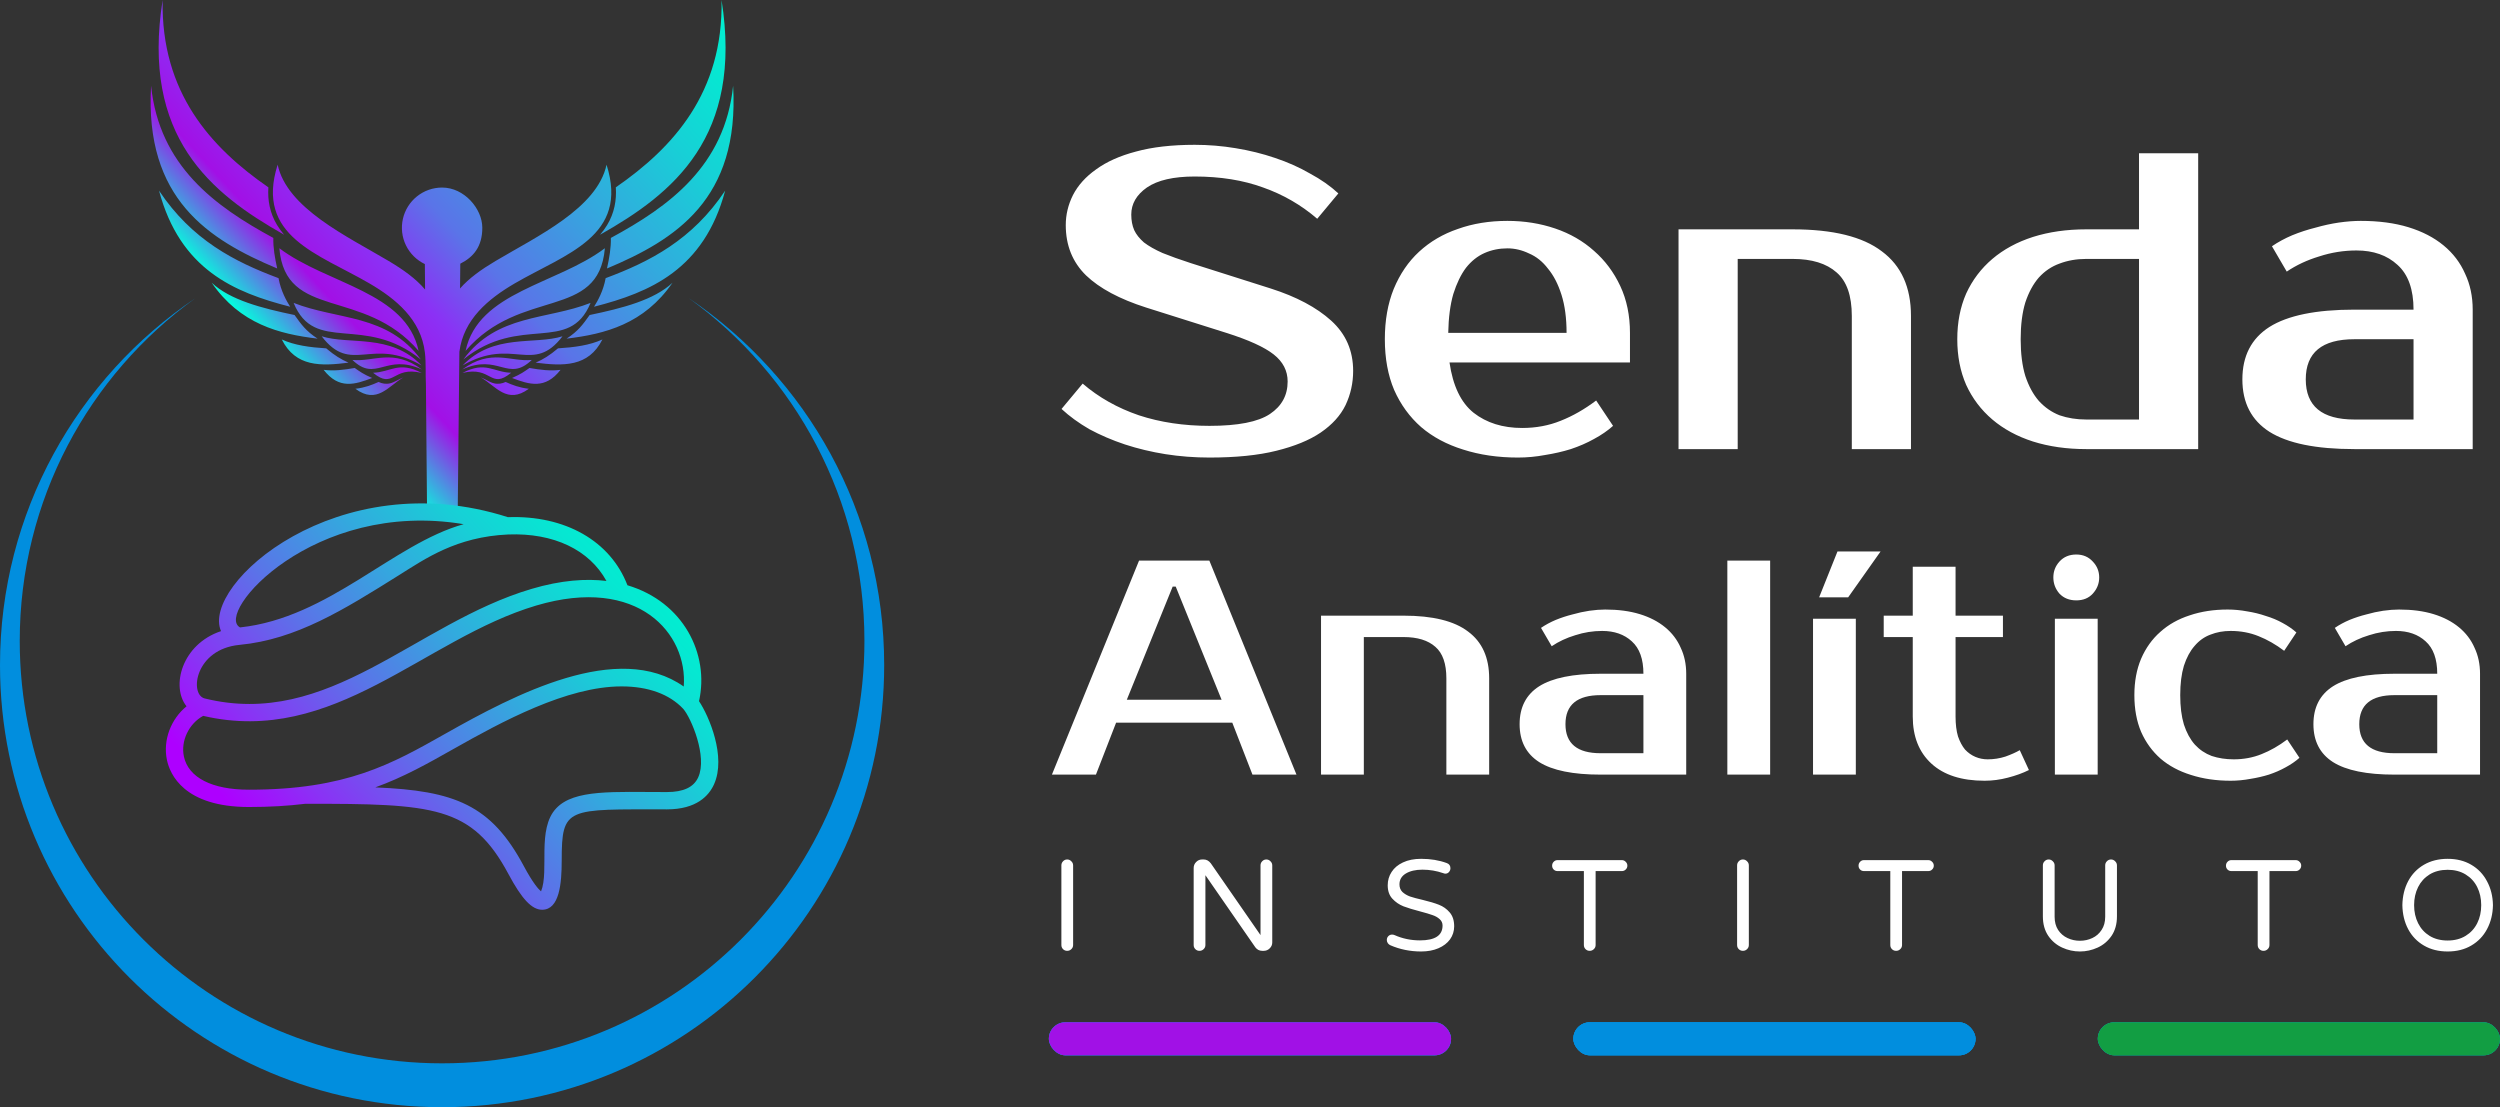 <svg xmlns="http://www.w3.org/2000/svg" width="7849" height="3477" viewBox="0 0 7849 3477" fill="none"><rect x="0" y="0" width="7849" height="3477" fill="#333333" stroke="none"/><path fill-rule="evenodd" clip-rule="evenodd" d="M842.602 588.143C839.915 628.791 847.167 668.865 869.856 706.486C876.394 717.259 883.838 727.454 892.108 736.962C661.797 607.28 442.603 429.551 510.612 0C505.113 290.465 661.749 463.161 842.602 588.143ZM997.106 1063.2C876.407 1048.78 753.888 1017.32 664.581 887.592C722.244 941.654 820.263 967.331 924.813 989.028C945.643 1018.23 960.37 1039.37 997.106 1063.2ZM1009.92 1055.8C1097.72 1083.46 1226.31 1046.15 1323.46 1147.21C1166.03 1056.32 1102.9 1177.78 1009.92 1055.8ZM911.02 963.039C735.073 917.971 565.608 846.584 499.282 598.578C602.324 753.198 735.949 821.627 874.48 873.264C881.955 914.156 899.398 944.438 911.02 963.039ZM1094.21 1138.61C1008.17 1149.47 928.444 1152.96 884.681 1065.76C924.336 1084.07 972.995 1090.53 1024.12 1093.69C1050.65 1116 1069.74 1127.73 1094.21 1138.61ZM1168.38 1186.72C1113.77 1207.64 1064.09 1222.97 1016.11 1161.14C1048.23 1165.35 1080.85 1161.05 1113.67 1155.3C1129.33 1166.32 1141.02 1174.86 1168.38 1186.72ZM1115.82 1220.6C1145.28 1217.24 1168.16 1208.51 1188.55 1199.19C1199.75 1204.35 1211.91 1206.68 1224.9 1203.47C1238.91 1200.02 1250.69 1191.07 1264.13 1186.01L1265.97 1185.34C1219.52 1211.85 1183.67 1270.82 1115.78 1220.61L1115.82 1220.6ZM1106.51 1130.08C1173.55 1136.97 1234.11 1092.83 1324.88 1160.25C1211.02 1107.59 1181.45 1202.33 1106.47 1130.09L1106.51 1130.08ZM1171.3 1170.33C1227.25 1168.61 1251.49 1132.68 1324.12 1170.93C1231.07 1148 1237.42 1224.82 1171.26 1170.29L1171.3 1170.33ZM921.786 950.901C1060.09 1005.41 1215.4 985.134 1321.26 1128.6C1142.27 984.346 988.715 1113.54 921.786 950.901ZM877.011 779.353C1027.52 892.926 1274.68 915.489 1314.23 1101.54C1140.99 900.821 896.595 1006.81 877.011 779.353ZM870.304 842.875C654.536 752.351 453.699 625.19 474.296 269.343C500.314 520.756 674.422 647.577 858.166 746.998C857.397 778.224 863.082 810.443 870.275 842.875H870.304ZM1933.43 588.143C1936.12 628.791 1928.86 668.865 1906.17 706.486C1899.63 717.259 1892.19 727.454 1883.92 736.962C2114.17 607.28 2333.41 429.551 2265.39 0C2270.89 290.465 2114.25 463.161 1933.4 588.143H1933.43ZM1904.35 517.038C1874.87 654.011 1687.09 741.411 1555.7 819.476C1510.22 846.496 1472.55 873.527 1444.34 905.697L1445.15 827.895C1486.37 807.123 1514.26 774.554 1514.26 715.042C1514.26 655.53 1457.71 588.834 1388.03 588.834C1359.38 588.835 1331.58 598.584 1309.2 616.478C1286.83 634.372 1271.2 659.347 1264.9 687.297C1258.6 715.247 1261.99 744.51 1274.53 770.276C1287.06 796.041 1307.99 816.776 1333.86 829.073L1334.58 909.016C1306.08 875.386 1267.41 847.421 1220.36 819.466C1088.95 741.401 901.199 653.992 871.706 517.028C800.114 742.598 1000.63 796.903 1159.43 889.529C1243.68 938.665 1321.84 1003.66 1333.99 1106.73C1337.97 1140.43 1335.42 1173.15 1337.22 1207.4L1339.01 1406.71L1338.23 1407.69L1339.01 1406.91L1340.75 1599.7C1359.5 1607.57 1378.16 1615.68 1396.72 1624.04C1409.94 1630 1423.56 1636.15 1436.71 1642.39L1442.27 1104.7C1455.21 1002.76 1532.87 938.257 1616.58 889.471C1775.44 796.903 1975.95 742.598 1904.32 517.038H1904.35ZM1778.92 1063.2C1899.62 1048.78 2022.14 1017.32 2111.46 887.592C2053.79 941.654 1955.76 967.331 1851.21 989.028C1830.36 1018.23 1815.63 1039.37 1778.89 1063.2H1778.92ZM1766.11 1055.8C1678.3 1083.46 1549.72 1046.15 1452.58 1147.21C1609.96 1056.32 1673.1 1177.78 1766.08 1055.8H1766.11ZM1864.99 963.039C2040.92 917.971 2210.4 846.584 2276.73 598.578C2173.68 753.198 2040.05 821.627 1901.52 873.264C1894.05 914.156 1876.67 944.438 1864.99 963.039ZM1681.79 1138.61C1767.82 1149.47 1847.56 1152.96 1891.33 1065.76C1851.66 1084.07 1803 1090.53 1751.88 1093.69C1725.35 1116 1706.33 1127.73 1681.79 1138.61ZM1607.63 1186.72C1662.22 1207.64 1711.9 1222.97 1759.89 1161.14C1727.77 1165.35 1695.16 1161.05 1662.34 1155.3C1646.67 1166.32 1634.98 1174.86 1607.63 1186.72ZM1660.19 1220.6C1630.72 1217.24 1607.85 1208.51 1587.46 1199.19C1576.25 1204.35 1564.1 1206.68 1551.11 1203.47C1537.11 1200.02 1525.33 1191.07 1511.89 1186.01L1510.04 1185.34C1556.49 1211.85 1592.33 1270.82 1660.22 1220.61L1660.19 1220.6ZM1669.5 1130.08C1602.46 1136.97 1541.9 1092.83 1451.13 1160.25C1564.97 1107.59 1594.55 1202.33 1669.53 1130.09L1669.5 1130.08ZM1604.72 1170.33C1548.77 1168.61 1524.53 1132.68 1451.9 1170.93C1544.93 1148 1538.58 1224.82 1604.75 1170.29L1604.72 1170.33ZM1854.19 950.94C1715.9 1005.45 1560.58 985.173 1454.73 1128.64C1633.74 984.346 1787.29 1113.54 1854.22 950.901L1854.19 950.94ZM1898.97 779.392C1748.45 892.965 1501.29 915.528 1461.75 1101.58C1635.01 900.82 1879.41 1006.81 1899.06 779.353L1898.97 779.392ZM1905.67 842.914C2121.44 752.39 2322.28 625.229 2301.69 269.382C2275.75 520.756 2101.58 647.577 1917.83 746.998C1918.6 778.224 1912.92 810.443 1905.72 842.875L1905.67 842.914Z" fill="url(#paint0_linear_1_34)"></path><path fill-rule="evenodd" clip-rule="evenodd" d="M2163.1 936.557C2532.84 1185.91 2776 1608.61 2776 2088.13C2776 2854.7 2154.57 3476.16 1387.97 3476.16C621.364 3476.16 0 2854.7 0 2088.13C0 1608.61 243.159 1185.91 612.896 936.557C279.223 1177.37 61.965 1569.51 61.965 2012.45C61.965 2744.78 655.637 3338.45 1387.97 3338.45C2120.3 3338.45 2713.97 2744.78 2713.97 2012.45C2713.97 1569.56 2496.74 1177.37 2163.04 936.557" fill="#018EDE"></path><path d="M2194.67 2201.42C2227.71 2053.66 2145.78 1889.88 1969.93 1837.49C1916.64 1698.62 1774.42 1617.22 1594.57 1623.71C1059.56 1452.28 629.881 1836.32 693.939 1981.51C570.417 2022.47 536.067 2155.86 585.67 2217.51C536.573 2257.55 510.954 2323.7 524.182 2386.3C533.556 2430.63 577.406 2533.7 781.62 2533.7C845.464 2533.7 903.73 2530.32 958.629 2523.54C1362.13 2523.38 1481.83 2529.91 1596.61 2744.67C1638.4 2822.88 1669.95 2856.25 1702.12 2856.25C1756.54 2856.25 1763.53 2773.64 1763.53 2701.69C1763.53 2532.21 1779.37 2541.09 2093.6 2541.09C2186.83 2541.09 2225.64 2498.32 2241.78 2462.44C2280.74 2375.92 2225.99 2248.24 2194.67 2201.42ZM1455.66 1645.7C1234.58 1707.37 1032.29 1939.94 753.733 1969.83C671.901 1926.96 981.99 1567 1455.66 1645.7ZM752.039 2024.62C930.342 2007.66 1079.23 1914.41 1251.63 1806.43C1335.45 1753.94 1432.68 1685.37 1595.67 1678.03C1738.7 1672.54 1850.31 1726.33 1903.94 1823.93C1840.27 1816.2 1762.35 1821.14 1668.12 1849.12C1302.62 1957.65 1033.39 2289.7 641.834 2192.66C594.207 2179.21 612.379 2037.91 752.039 2024.62ZM577.338 2375.04C566.972 2326.04 593.301 2271.76 637.931 2247.52C1048.78 2343.32 1331.26 2005.75 1683.59 1901.13C2005.12 1805.66 2159.63 1991.15 2146.7 2155.44C1940.52 2010.09 1615.83 2180.59 1398.18 2303.56C1229.05 2399.12 1087.15 2479.35 781.679 2479.35C665.789 2479.4 591.364 2441.38 577.338 2375.04ZM2192.28 2440.14C2178.17 2471.51 2145.9 2486.76 2093.63 2486.76C1926.4 2486.76 1802.93 2477.5 1746.14 2537.9C1685.03 2602.95 1725.02 2733.77 1698.67 2798.56C1690.56 2791.75 1673.06 2772.47 1644.52 2719.08C1541.94 2527.13 1428.09 2482.25 1178.2 2472.09C1267.75 2439.66 1343.01 2397.14 1424.85 2350.89C1575.35 2265.86 1779.39 2155.02 1951.44 2155.02C2035.03 2155.02 2101.99 2179.42 2145.14 2225.58C2169.79 2253.74 2221.45 2375.33 2192.28 2440.16V2440.14Z" fill="url(#paint1_linear_1_34)"></path><path d="M4248.34 1164.53C4248.34 1202.57 4240.38 1238.39 4224.46 1272.01C4208.54 1304.74 4182.44 1333.48 4146.17 1358.25C4110.79 1382.14 4064.35 1401.15 4006.85 1415.31C3950.24 1429.46 3880.36 1436.54 3797.21 1436.54C3750.33 1436.54 3704.33 1433 3659.21 1425.92C3614.99 1418.85 3572.53 1408.67 3531.84 1395.4C3492.03 1382.14 3454.88 1366.21 3420.38 1347.64C3386.77 1328.18 3357.57 1306.95 3332.81 1283.95L3399.15 1204.34C3449.57 1247.68 3508.39 1280.85 3575.62 1303.85C3642.85 1325.97 3716.71 1337.02 3797.21 1337.02C3886.55 1337.02 3949.8 1324.64 3986.95 1299.87C4024.1 1275.1 4042.68 1241.05 4042.68 1197.7C4042.68 1164.09 4028.08 1135.78 3998.89 1112.78C3969.7 1089.78 3920.16 1067.23 3850.28 1045.11L3598.18 965.5C3515.03 938.963 3452.22 905.349 3409.76 864.659C3367.3 823.084 3346.07 770.451 3346.07 706.762C3346.07 674.033 3353.59 642.63 3368.63 612.555C3384.55 581.594 3408.88 554.615 3441.61 531.616C3474.34 507.732 3515.91 489.156 3566.33 475.887C3617.64 461.734 3679.12 454.658 3750.77 454.658C3794.11 454.658 3837.01 458.196 3879.47 465.273C3922.82 472.349 3963.95 482.522 4002.87 495.791C4042.68 509.059 4079.39 525.424 4113 544.884C4147.5 563.461 4177.13 584.248 4201.9 607.247L4135.56 686.859C4085.14 643.515 4028.53 610.785 3965.72 588.671C3902.92 565.672 3831.26 554.172 3750.77 554.172C3684.42 554.172 3634.45 565.672 3600.83 588.671C3568.1 611.67 3551.74 639.976 3551.74 673.59C3551.74 692.166 3554.83 708.531 3561.03 722.684C3567.22 735.953 3577.39 748.779 3591.54 761.163C3606.58 772.663 3626.04 783.72 3649.93 794.335C3673.81 804.065 3703.44 814.68 3738.83 826.18L3989.6 905.792C4070.1 931.444 4133.35 965.058 4179.35 1006.63C4225.34 1048.21 4248.34 1100.84 4248.34 1164.53ZM4779.09 1343.66C4822.43 1343.66 4862.68 1336.14 4899.83 1321.1C4937.87 1306.06 4975.02 1284.83 5011.29 1257.41L5064.36 1337.02C5047.56 1352.06 5027.65 1365.77 5004.65 1378.16C4982.54 1390.54 4958.21 1401.15 4931.68 1410C4906.02 1417.96 4879.05 1424.15 4850.74 1428.58C4822.43 1433.88 4794.13 1436.54 4765.82 1436.54C4703.01 1436.54 4645.52 1428.13 4593.33 1411.33C4542.02 1395.4 4498.24 1371.96 4461.97 1341C4425.7 1309.16 4397.39 1270.24 4377.05 1224.24C4357.59 1178.24 4347.86 1125.17 4347.86 1065.02C4347.86 1005.75 4357.15 953.116 4375.72 907.118C4395.18 860.236 4421.72 821.315 4455.33 790.354C4489.83 758.51 4530.52 734.626 4577.4 718.704C4624.29 701.897 4676.03 693.493 4732.65 693.493C4785.72 693.493 4835.7 701.454 4882.58 717.377C4929.47 733.299 4970.16 756.74 5004.65 787.701C5039.15 817.776 5066.58 854.486 5086.92 897.83C5107.27 941.175 5117.44 990.269 5117.44 1045.11V1137.99H4550.87C4561.48 1211.41 4586.69 1264.04 4626.5 1295.89C4667.19 1327.73 4718.05 1343.66 4779.09 1343.66ZM4732.65 779.739C4707 779.739 4683.11 784.605 4661 794.335C4638.88 804.065 4619.42 819.545 4602.62 840.775C4586.69 862.005 4573.42 889.427 4562.81 923.041C4553.08 956.655 4547.77 997.345 4546.89 1045.11H4918.41C4918.41 999.114 4913.1 959.308 4902.49 925.695C4891.87 892.081 4877.72 864.659 4860.03 843.429C4843.22 821.315 4823.32 805.392 4800.32 795.662C4778.2 785.047 4755.65 779.739 4732.65 779.739ZM5999.7 1410H5813.94V992.038C5813.94 928.348 5798.02 882.793 5766.17 855.371C5734.33 827.064 5688.33 812.911 5628.18 812.911H5455.69V1410H5269.92V720.031H5628.18C5754.67 720.031 5847.99 743.03 5908.15 789.027C5969.18 834.141 5999.7 901.811 5999.7 992.038V1410ZM6715.64 1317.12V812.911H6549.78C6519.7 812.911 6491.84 817.776 6466.19 827.507C6441.42 836.352 6419.75 850.948 6401.17 871.293C6383.48 891.638 6369.32 917.733 6358.71 949.578C6348.98 981.423 6344.11 1019.9 6344.11 1065.02C6344.11 1110.13 6348.98 1148.61 6358.71 1180.45C6369.32 1212.3 6383.48 1238.39 6401.17 1258.74C6419.75 1279.08 6441.42 1294.12 6466.19 1303.85C6491.84 1312.7 6519.7 1317.12 6549.78 1317.12H6715.64ZM6549.78 1410C6488.74 1410 6433.01 1402.04 6382.59 1386.12C6333.06 1370.19 6290.6 1347.2 6255.21 1317.12C6219.83 1287.04 6192.41 1250.78 6172.95 1208.32C6154.37 1165.86 6145.08 1118.09 6145.08 1065.02C6145.08 1011.94 6154.37 964.174 6172.95 921.714C6192.41 879.254 6219.83 842.987 6255.21 812.911C6290.6 782.835 6333.06 759.836 6382.59 743.914C6433.01 727.992 6488.74 720.031 6549.78 720.031H6715.64V481.195H6901.4V1410H6549.78ZM7239.18 1191.07C7239.18 1275.1 7290.04 1317.12 7391.77 1317.12H7577.53V1065.02H7391.77C7290.04 1065.02 7239.18 1107.03 7239.18 1191.07ZM7577.53 972.135C7577.53 908.445 7560.72 861.563 7527.11 831.487C7494.38 801.412 7451.48 786.374 7398.4 786.374C7358.6 786.374 7319.67 792.566 7281.64 804.95C7243.6 816.449 7209.54 832.372 7179.47 852.717L7133.03 773.105C7152.49 759.836 7173.72 748.337 7196.72 738.607C7220.6 728.876 7244.93 720.915 7269.7 714.723C7294.46 707.646 7318.79 702.339 7342.67 698.801C7367.44 695.262 7390.44 693.493 7411.67 693.493C7468.28 693.493 7518.26 700.128 7561.61 713.396C7604.95 726.665 7641.66 745.683 7671.74 770.451C7701.81 795.22 7724.37 824.853 7739.41 859.351C7755.33 892.965 7763.29 930.56 7763.29 972.135V1410H7391.77C7271.46 1410 7182.56 1391.87 7125.07 1355.6C7068.45 1319.33 7040.15 1264.49 7040.15 1191.07C7040.15 1117.65 7068.45 1062.8 7125.07 1026.54C7182.56 990.269 7271.46 972.135 7391.77 972.135H7577.53Z" fill="white"></path><path d="M3537.75 2196.85H3835.28L3691.31 1841.73H3681.71L3537.75 2196.85ZM3796.89 1760.15L4070.43 2432H3932.22L3868.87 2268.84H3504.15L3440.81 2432H3302.6L3576.14 1760.15H3796.89ZM4675.39 2432H4541.02V2129.67C4541.02 2083.6 4529.51 2050.64 4506.47 2030.81C4483.44 2010.33 4450.16 2000.1 4406.65 2000.1H4281.88V2432H4147.51V1932.91H4406.65C4498.15 1932.91 4565.66 1949.55 4609.17 1982.82C4653.32 2015.45 4675.39 2064.4 4675.39 2129.67V2432ZM4914.93 2273.64C4914.93 2334.42 4951.72 2364.81 5025.3 2364.81H5159.67V2182.46H5025.3C4951.72 2182.46 4914.93 2212.85 4914.93 2273.64ZM5159.67 2115.27C5159.67 2069.2 5147.52 2035.29 5123.2 2013.53C5099.53 1991.78 5068.49 1980.9 5030.1 1980.9C5001.31 1980.9 4973.16 1985.38 4945.64 1994.34C4918.13 2002.65 4893.49 2014.17 4871.74 2028.89L4838.15 1971.3C4852.22 1961.7 4867.58 1953.39 4884.22 1946.35C4901.49 1939.31 4919.09 1933.55 4937 1929.07C4954.92 1923.95 4972.52 1920.11 4989.79 1917.55C5007.71 1914.99 5024.34 1913.71 5039.7 1913.71C5080.65 1913.71 5116.8 1918.51 5148.16 1928.11C5179.51 1937.71 5206.06 1951.47 5227.82 1969.38C5249.57 1987.3 5265.89 2008.73 5276.77 2033.69C5288.29 2058 5294.04 2085.2 5294.04 2115.27V2432H5025.3C4938.28 2432 4873.98 2418.88 4832.39 2392.65C4791.44 2366.41 4770.96 2326.74 4770.96 2273.64C4770.96 2220.53 4791.44 2180.86 4832.39 2154.62C4873.98 2128.39 4938.28 2115.27 5025.3 2115.27H5159.67ZM5557.54 2432H5423.17V1760.15H5557.54V2432ZM5826.54 2432H5692.17V1942.51H5826.54V2432ZM5904.28 1731.35L5802.54 1875.32H5711.37L5768.95 1731.35H5904.28ZM6005.3 2000.1H5914.12V1932.91H6005.3V1779.34H6139.67V1932.91H6288.44V2000.1H6139.67V2249.64C6139.67 2273.95 6142.23 2294.75 6147.35 2312.03C6153.11 2328.66 6160.47 2342.42 6169.42 2353.3C6179.02 2363.54 6189.9 2371.21 6202.06 2376.33C6214.21 2381.45 6227.01 2384.01 6240.45 2384.01C6259.64 2384.01 6278.2 2381.13 6296.12 2375.37C6314.03 2368.97 6329.07 2362.26 6341.23 2355.22L6370.02 2417.6C6350.82 2427.2 6328.75 2435.2 6303.79 2441.6C6279.48 2448 6255.16 2451.2 6230.85 2451.2C6158.55 2451.2 6102.88 2433.28 6063.85 2397.45C6024.82 2361.62 6005.3 2312.35 6005.3 2249.64V2000.1ZM6585.86 2432H6451.49V1942.51H6585.86V2432ZM6590.66 1812.94C6590.66 1832.13 6583.94 1849.09 6570.5 1863.81C6557.71 1877.88 6540.43 1884.92 6518.67 1884.92C6496.92 1884.92 6479.32 1877.88 6465.89 1863.81C6453.09 1849.09 6446.69 1832.13 6446.69 1812.94C6446.69 1793.74 6453.09 1777.1 6465.89 1763.03C6479.32 1748.31 6496.92 1740.95 6518.67 1740.95C6539.79 1740.95 6557.07 1748.31 6570.5 1763.03C6583.94 1777.1 6590.66 1793.74 6590.66 1812.94ZM6993.81 1913.71C7014.28 1913.71 7034.76 1915.63 7055.23 1919.47C7075.71 1922.67 7095.22 1927.47 7113.78 1933.87C7132.98 1939.63 7150.57 1946.99 7166.57 1955.95C7183.2 1964.9 7197.6 1974.82 7209.76 1985.7L7171.37 2043.29C7145.13 2023.45 7118.26 2008.09 7090.75 1997.22C7063.87 1986.34 7034.76 1980.9 7003.4 1980.9C6980.37 1980.9 6959.25 1984.74 6940.06 1992.42C6920.86 1999.46 6904.23 2011.29 6890.15 2027.93C6876.07 2043.93 6864.88 2064.72 6856.56 2090.32C6848.88 2115.91 6845.04 2146.62 6845.04 2182.46C6845.04 2218.29 6848.88 2249 6856.56 2274.59C6864.88 2300.19 6876.39 2321.3 6891.11 2337.94C6905.83 2353.94 6923.42 2365.77 6943.9 2373.45C6965.01 2380.49 6988.05 2384.01 7013 2384.01C7044.36 2384.01 7073.47 2378.57 7100.34 2367.69C7127.86 2356.82 7154.73 2341.46 7180.97 2321.62L7219.36 2379.21C7207.2 2390.09 7192.8 2400.01 7176.17 2408.97C7160.17 2417.92 7142.57 2425.6 7123.38 2432C7104.82 2437.76 7085.31 2442.24 7064.83 2445.44C7044.36 2449.28 7023.88 2451.2 7003.4 2451.2C6957.97 2451.2 6916.38 2445.12 6878.63 2432.96C6841.52 2421.44 6809.85 2404.49 6783.61 2382.09C6757.38 2359.06 6736.9 2330.9 6722.19 2297.63C6708.11 2264.36 6701.07 2225.97 6701.07 2182.46C6701.07 2139.58 6708.11 2101.51 6722.19 2068.24C6736.9 2034.33 6757.06 2006.17 6782.65 1983.78C6808.25 1960.74 6838.96 1943.47 6874.79 1931.95C6910.62 1919.79 6950.3 1913.71 6993.81 1913.71ZM7407.19 2273.64C7407.19 2334.42 7443.98 2364.81 7517.57 2364.81H7651.94V2182.46H7517.57C7443.98 2182.46 7407.19 2212.85 7407.19 2273.64ZM7651.94 2115.27C7651.94 2069.2 7639.78 2035.29 7615.46 2013.53C7591.79 1991.78 7560.76 1980.9 7522.36 1980.9C7493.57 1980.9 7465.42 1985.38 7437.9 1994.34C7410.39 2002.65 7385.75 2014.17 7364 2028.89L7330.41 1971.3C7344.48 1961.7 7359.84 1953.39 7376.48 1946.35C7393.75 1939.31 7411.35 1933.55 7429.27 1929.07C7447.18 1923.95 7464.78 1920.11 7482.05 1917.55C7499.97 1914.99 7516.61 1913.71 7531.96 1913.71C7572.91 1913.71 7609.07 1918.51 7640.42 1928.11C7671.77 1937.71 7698.33 1951.47 7720.08 1969.38C7741.84 1987.3 7758.15 2008.73 7769.03 2033.69C7780.55 2058 7786.31 2085.2 7786.31 2115.27V2432H7517.57C7430.54 2432 7366.24 2418.88 7324.65 2392.65C7283.7 2366.41 7263.22 2326.74 7263.22 2273.64C7263.22 2220.53 7283.7 2180.86 7324.65 2154.62C7366.24 2128.39 7430.54 2115.27 7517.57 2115.27H7651.94Z" fill="white"></path><path d="M3350.53 2985.24C3345.4 2985.24 3341.08 2983.49 3337.57 2979.98C3334.05 2976.47 3332.3 2972.14 3332.3 2967.01V2717.04C3332.3 2711.9 3334.05 2707.58 3337.57 2704.07C3341.08 2700.29 3345.4 2698.4 3350.53 2698.4C3355.66 2698.4 3359.98 2700.29 3363.5 2704.07C3367.28 2707.58 3369.17 2711.9 3369.17 2717.04V2967.01C3369.17 2972.14 3367.28 2976.47 3363.5 2979.98C3359.98 2983.49 3355.66 2985.24 3350.53 2985.24ZM3765.87 2985.24C3760.74 2985.24 3756.42 2983.49 3752.91 2979.98C3749.39 2976.47 3747.64 2972.14 3747.64 2967.01V2725.14C3747.64 2717.85 3750.21 2711.63 3755.34 2706.5C3760.47 2701.1 3766.68 2698.4 3773.97 2698.4H3779.24C3787.88 2698.4 3795.31 2702.45 3801.52 2710.55L3957.51 2935.82V2717.04C3957.51 2711.9 3959.26 2707.58 3962.77 2704.07C3966.28 2700.29 3970.61 2698.4 3975.74 2698.4C3980.87 2698.4 3985.19 2700.29 3988.7 2704.07C3992.48 2707.58 3994.37 2711.9 3994.37 2717.04V2958.91C3994.37 2966.2 3991.67 2972.41 3986.27 2977.55C3981.14 2982.68 3974.93 2985.24 3967.63 2985.24H3962.77C3958.45 2985.24 3954.4 2984.3 3950.62 2982.41C3946.84 2980.25 3943.73 2977.55 3941.3 2974.31L3784.51 2747.83V2967.01C3784.51 2972.14 3782.62 2976.47 3778.84 2979.98C3775.32 2983.49 3771 2985.24 3765.87 2985.24ZM4461.81 2987.27C4427.5 2987.27 4395.36 2980.79 4365.38 2967.82C4362.14 2966.47 4359.44 2964.31 4357.28 2961.34C4355.12 2958.1 4354.04 2954.72 4354.04 2951.21C4354.04 2946.62 4355.52 2942.7 4358.49 2939.46C4361.74 2935.95 4365.79 2934.2 4370.65 2934.2C4373.35 2934.2 4375.92 2934.74 4378.35 2935.82C4403.2 2946.89 4429.8 2952.43 4458.16 2952.43C4505.43 2952.43 4529.06 2936.9 4529.06 2905.84C4529.06 2897.73 4525.96 2890.98 4519.74 2885.58C4513.8 2880.18 4506.37 2875.99 4497.46 2873.02C4488.55 2869.78 4475.85 2866 4459.38 2861.67C4437.5 2856 4419.81 2850.6 4406.3 2845.47C4392.8 2840.07 4381.18 2832.1 4371.46 2821.56C4361.74 2811.03 4356.87 2796.99 4356.87 2779.43C4356.87 2764.03 4360.93 2750.12 4369.03 2737.7C4377.13 2725 4389.02 2715.01 4404.68 2707.72C4420.62 2700.16 4439.66 2696.37 4461.81 2696.37C4491.52 2696.37 4518.39 2700.83 4542.43 2709.74C4549.99 2712.44 4553.78 2717.85 4553.78 2725.95C4553.78 2730.27 4552.29 2734.19 4549.32 2737.7C4546.35 2741.21 4542.43 2742.97 4537.57 2742.97C4535.95 2742.97 4533.79 2742.43 4531.09 2741.35C4510.02 2734.05 4488.28 2730.41 4465.86 2730.41C4444.52 2730.41 4427.1 2734.46 4413.59 2742.56C4400.36 2750.66 4393.74 2762.01 4393.74 2776.59C4393.74 2786.32 4396.85 2794.28 4403.06 2800.5C4409.54 2806.44 4417.51 2811.17 4426.96 2814.68C4436.69 2817.92 4449.79 2821.43 4466.26 2825.21C4487.6 2830.34 4504.75 2835.47 4517.72 2840.61C4530.95 2845.74 4542.16 2853.71 4551.34 2864.51C4560.8 2875.31 4565.53 2889.9 4565.53 2908.27C4565.53 2923.39 4561.2 2937.03 4552.56 2949.19C4543.92 2961.07 4531.76 2970.39 4516.1 2977.14C4500.43 2983.89 4482.33 2987.27 4461.81 2987.27ZM4990.97 2985.24C4985.84 2985.24 4981.52 2983.49 4978.01 2979.98C4974.5 2976.47 4972.74 2972.14 4972.74 2967.01V2734.86H4890.09C4885.23 2734.86 4881.18 2733.24 4877.94 2730C4874.69 2726.76 4873.07 2722.71 4873.07 2717.85C4873.07 2712.99 4874.69 2708.93 4877.94 2705.69C4881.18 2702.18 4885.23 2700.43 4890.09 2700.43H5091.85C5096.72 2700.43 5100.77 2702.18 5104.01 2705.69C5107.52 2708.93 5109.27 2712.99 5109.27 2717.85C5109.27 2722.71 5107.52 2726.76 5104.01 2730C5100.77 2733.24 5096.72 2734.86 5091.85 2734.86H5009.61V2967.01C5009.61 2972.14 5007.72 2976.47 5003.94 2979.98C5000.42 2983.49 4996.1 2985.24 4990.97 2985.24ZM5472.03 2985.24C5466.9 2985.24 5462.58 2983.49 5459.07 2979.98C5455.56 2976.47 5453.8 2972.14 5453.8 2967.01V2717.04C5453.8 2711.9 5455.56 2707.58 5459.07 2704.07C5462.58 2700.29 5466.9 2698.4 5472.03 2698.4C5477.17 2698.4 5481.49 2700.29 5485 2704.07C5488.78 2707.58 5490.67 2711.9 5490.67 2717.04V2967.01C5490.67 2972.14 5488.78 2976.47 5485 2979.98C5481.49 2983.49 5477.17 2985.24 5472.03 2985.24ZM5953.01 2985.24C5947.88 2985.24 5943.55 2983.49 5940.04 2979.98C5936.53 2976.47 5934.78 2972.14 5934.78 2967.01V2734.86H5852.13C5847.26 2734.86 5843.21 2733.24 5839.97 2730C5836.73 2726.76 5835.11 2722.71 5835.11 2717.85C5835.11 2712.99 5836.73 2708.93 5839.97 2705.69C5843.21 2702.18 5847.26 2700.43 5852.13 2700.43H6053.89C6058.75 2700.43 6062.8 2702.18 6066.04 2705.69C6069.56 2708.93 6071.31 2712.99 6071.31 2717.85C6071.31 2722.71 6069.56 2726.76 6066.04 2730C6062.8 2733.24 6058.75 2734.86 6053.89 2734.86H5971.64V2967.01C5971.64 2972.14 5969.75 2976.47 5965.97 2979.98C5962.46 2983.49 5958.14 2985.24 5953.01 2985.24ZM6530.09 2987.27C6510.91 2987.27 6492.41 2983.22 6474.59 2975.12C6456.76 2967.01 6442.17 2954.72 6430.83 2938.25C6419.48 2921.5 6413.81 2901.11 6413.81 2877.07V2717.04C6413.81 2711.9 6415.57 2707.58 6419.08 2704.07C6422.59 2700.29 6426.91 2698.4 6432.04 2698.4C6437.18 2698.4 6441.5 2700.29 6445.01 2704.07C6448.79 2707.58 6450.68 2711.9 6450.68 2717.04V2878.29C6450.68 2894.49 6454.33 2908.27 6461.62 2919.61C6469.18 2930.95 6479.04 2939.46 6491.2 2945.13C6503.35 2950.81 6516.32 2953.64 6530.09 2953.64C6543.87 2953.64 6556.83 2950.81 6568.98 2945.13C6581.14 2939.46 6590.86 2930.95 6598.16 2919.61C6605.72 2908.27 6609.5 2894.49 6609.5 2878.29V2717.04C6609.5 2711.9 6611.25 2707.58 6614.77 2704.07C6618.28 2700.29 6622.6 2698.4 6627.73 2698.4C6632.86 2698.4 6637.18 2700.29 6640.7 2704.07C6644.48 2707.58 6646.37 2711.9 6646.37 2717.04V2877.07C6646.37 2901.11 6640.7 2921.5 6629.35 2938.25C6618.01 2954.72 6603.42 2967.01 6585.6 2975.12C6567.77 2983.22 6549.27 2987.27 6530.09 2987.27ZM7106.54 2985.24C7101.41 2985.24 7097.09 2983.49 7093.57 2979.98C7090.06 2976.47 7088.31 2972.14 7088.31 2967.01V2734.86H7005.66C7000.8 2734.86 6996.74 2733.24 6993.5 2730C6990.26 2726.76 6988.64 2722.71 6988.64 2717.85C6988.64 2712.99 6990.26 2708.93 6993.5 2705.69C6996.74 2702.18 7000.8 2700.43 7005.66 2700.43H7207.42C7212.28 2700.43 7216.33 2702.18 7219.58 2705.69C7223.09 2708.93 7224.84 2712.99 7224.84 2717.85C7224.84 2722.71 7223.09 2726.76 7219.58 2730C7216.33 2733.24 7212.28 2734.86 7207.42 2734.86H7125.18V2967.01C7125.18 2972.14 7123.29 2976.47 7119.5 2979.98C7115.99 2983.49 7111.67 2985.24 7106.54 2985.24ZM7684.67 2987.27C7656.31 2987.27 7631.46 2981.06 7610.12 2968.63C7588.78 2956.21 7572.31 2939.06 7560.69 2917.18C7549.08 2895.3 7543 2870.18 7542.46 2841.82C7543 2813.46 7549.08 2788.34 7560.69 2766.46C7572.31 2744.59 7588.78 2727.44 7610.12 2715.01C7631.46 2702.59 7656.31 2696.37 7684.67 2696.37C7713.03 2696.37 7737.74 2702.59 7758.81 2715.01C7780.15 2727.44 7796.63 2744.72 7808.24 2766.87C7820.12 2788.75 7826.34 2813.73 7826.88 2841.82C7826.34 2869.91 7820.12 2895.03 7808.24 2917.18C7796.63 2939.06 7780.15 2956.21 7758.81 2968.63C7737.74 2981.06 7713.03 2987.27 7684.67 2987.27ZM7684.67 2952.83C7706.28 2952.83 7725.05 2947.97 7740.99 2938.25C7756.92 2928.52 7769.08 2915.29 7777.45 2898.54C7785.82 2881.8 7790.01 2862.89 7790.01 2841.82C7790.01 2820.75 7785.82 2801.85 7777.45 2785.1C7769.08 2768.36 7756.92 2755.12 7740.99 2745.4C7725.05 2735.67 7706.28 2730.81 7684.67 2730.81C7662.79 2730.81 7643.88 2735.67 7627.95 2745.4C7612.28 2755.12 7600.26 2768.36 7591.89 2785.1C7583.52 2801.85 7579.33 2820.75 7579.33 2841.82C7579.33 2862.89 7583.52 2881.8 7591.89 2898.54C7600.26 2915.29 7612.28 2928.52 7627.95 2938.25C7643.88 2947.97 7662.79 2952.83 7684.67 2952.83Z" fill="white"></path><rect x="3293" y="3209.6" width="1262.8" height="103.686" rx="51.843" fill="#018EDE"></rect><rect x="3293" y="3209.6" width="1262.8" height="103.686" rx="51.843" fill="#018EDE"></rect><rect x="3293" y="3209.6" width="1262.8" height="103.686" rx="51.843" fill="#A111E6"></rect><rect x="4939.6" y="3209.6" width="1262.8" height="103.686" rx="51.843" fill="#018EDE"></rect><rect x="4939.6" y="3209.6" width="1262.8" height="103.686" rx="51.843" fill="#018EDE"></rect><rect x="4939.6" y="3209.6" width="1262.8" height="103.686" rx="51.843" fill="#018EDE"></rect><rect x="6586.2" y="3209.6" width="1262.8" height="103.686" rx="51.843" fill="#0EA543"></rect><rect x="6586.2" y="3209.6" width="1262.8" height="103.686" rx="51.843" fill="#018EDE"></rect><rect x="6586.2" y="3209.6" width="1262.8" height="103.686" rx="51.843" fill="#129E43"></rect><defs><linearGradient id="paint0_linear_1_34" x1="2084.64" y1="-197.177" x2="769.637" y2="1008.25" gradientUnits="userSpaceOnUse"><stop stop-color="#00F0D0"></stop><stop offset="0.09" stop-color="#06E7D2"></stop><stop offset="0.23" stop-color="#17D0D6"></stop><stop offset="0.41" stop-color="#33A9DE"></stop><stop offset="0.62" stop-color="#5A74E8"></stop><stop offset="0.747" stop-color="#8B31F5"></stop><stop offset="0.862" stop-color="#A210E6"></stop><stop offset="1" stop-color="#03FFDD"></stop></linearGradient><linearGradient id="paint1_linear_1_34" x1="1978.25" y1="1702.6" x2="885.402" y2="2704.38" gradientUnits="userSpaceOnUse"><stop stop-color="#00F0D0"></stop><stop offset="0.09" stop-color="#06E7D2"></stop><stop offset="0.23" stop-color="#17D0D6"></stop><stop offset="0.41" stop-color="#33A9DE"></stop><stop offset="0.62" stop-color="#5A74E8"></stop><stop offset="0.85" stop-color="#8B31F5"></stop><stop offset="1" stop-color="#AE00FF"></stop></linearGradient></defs></svg>